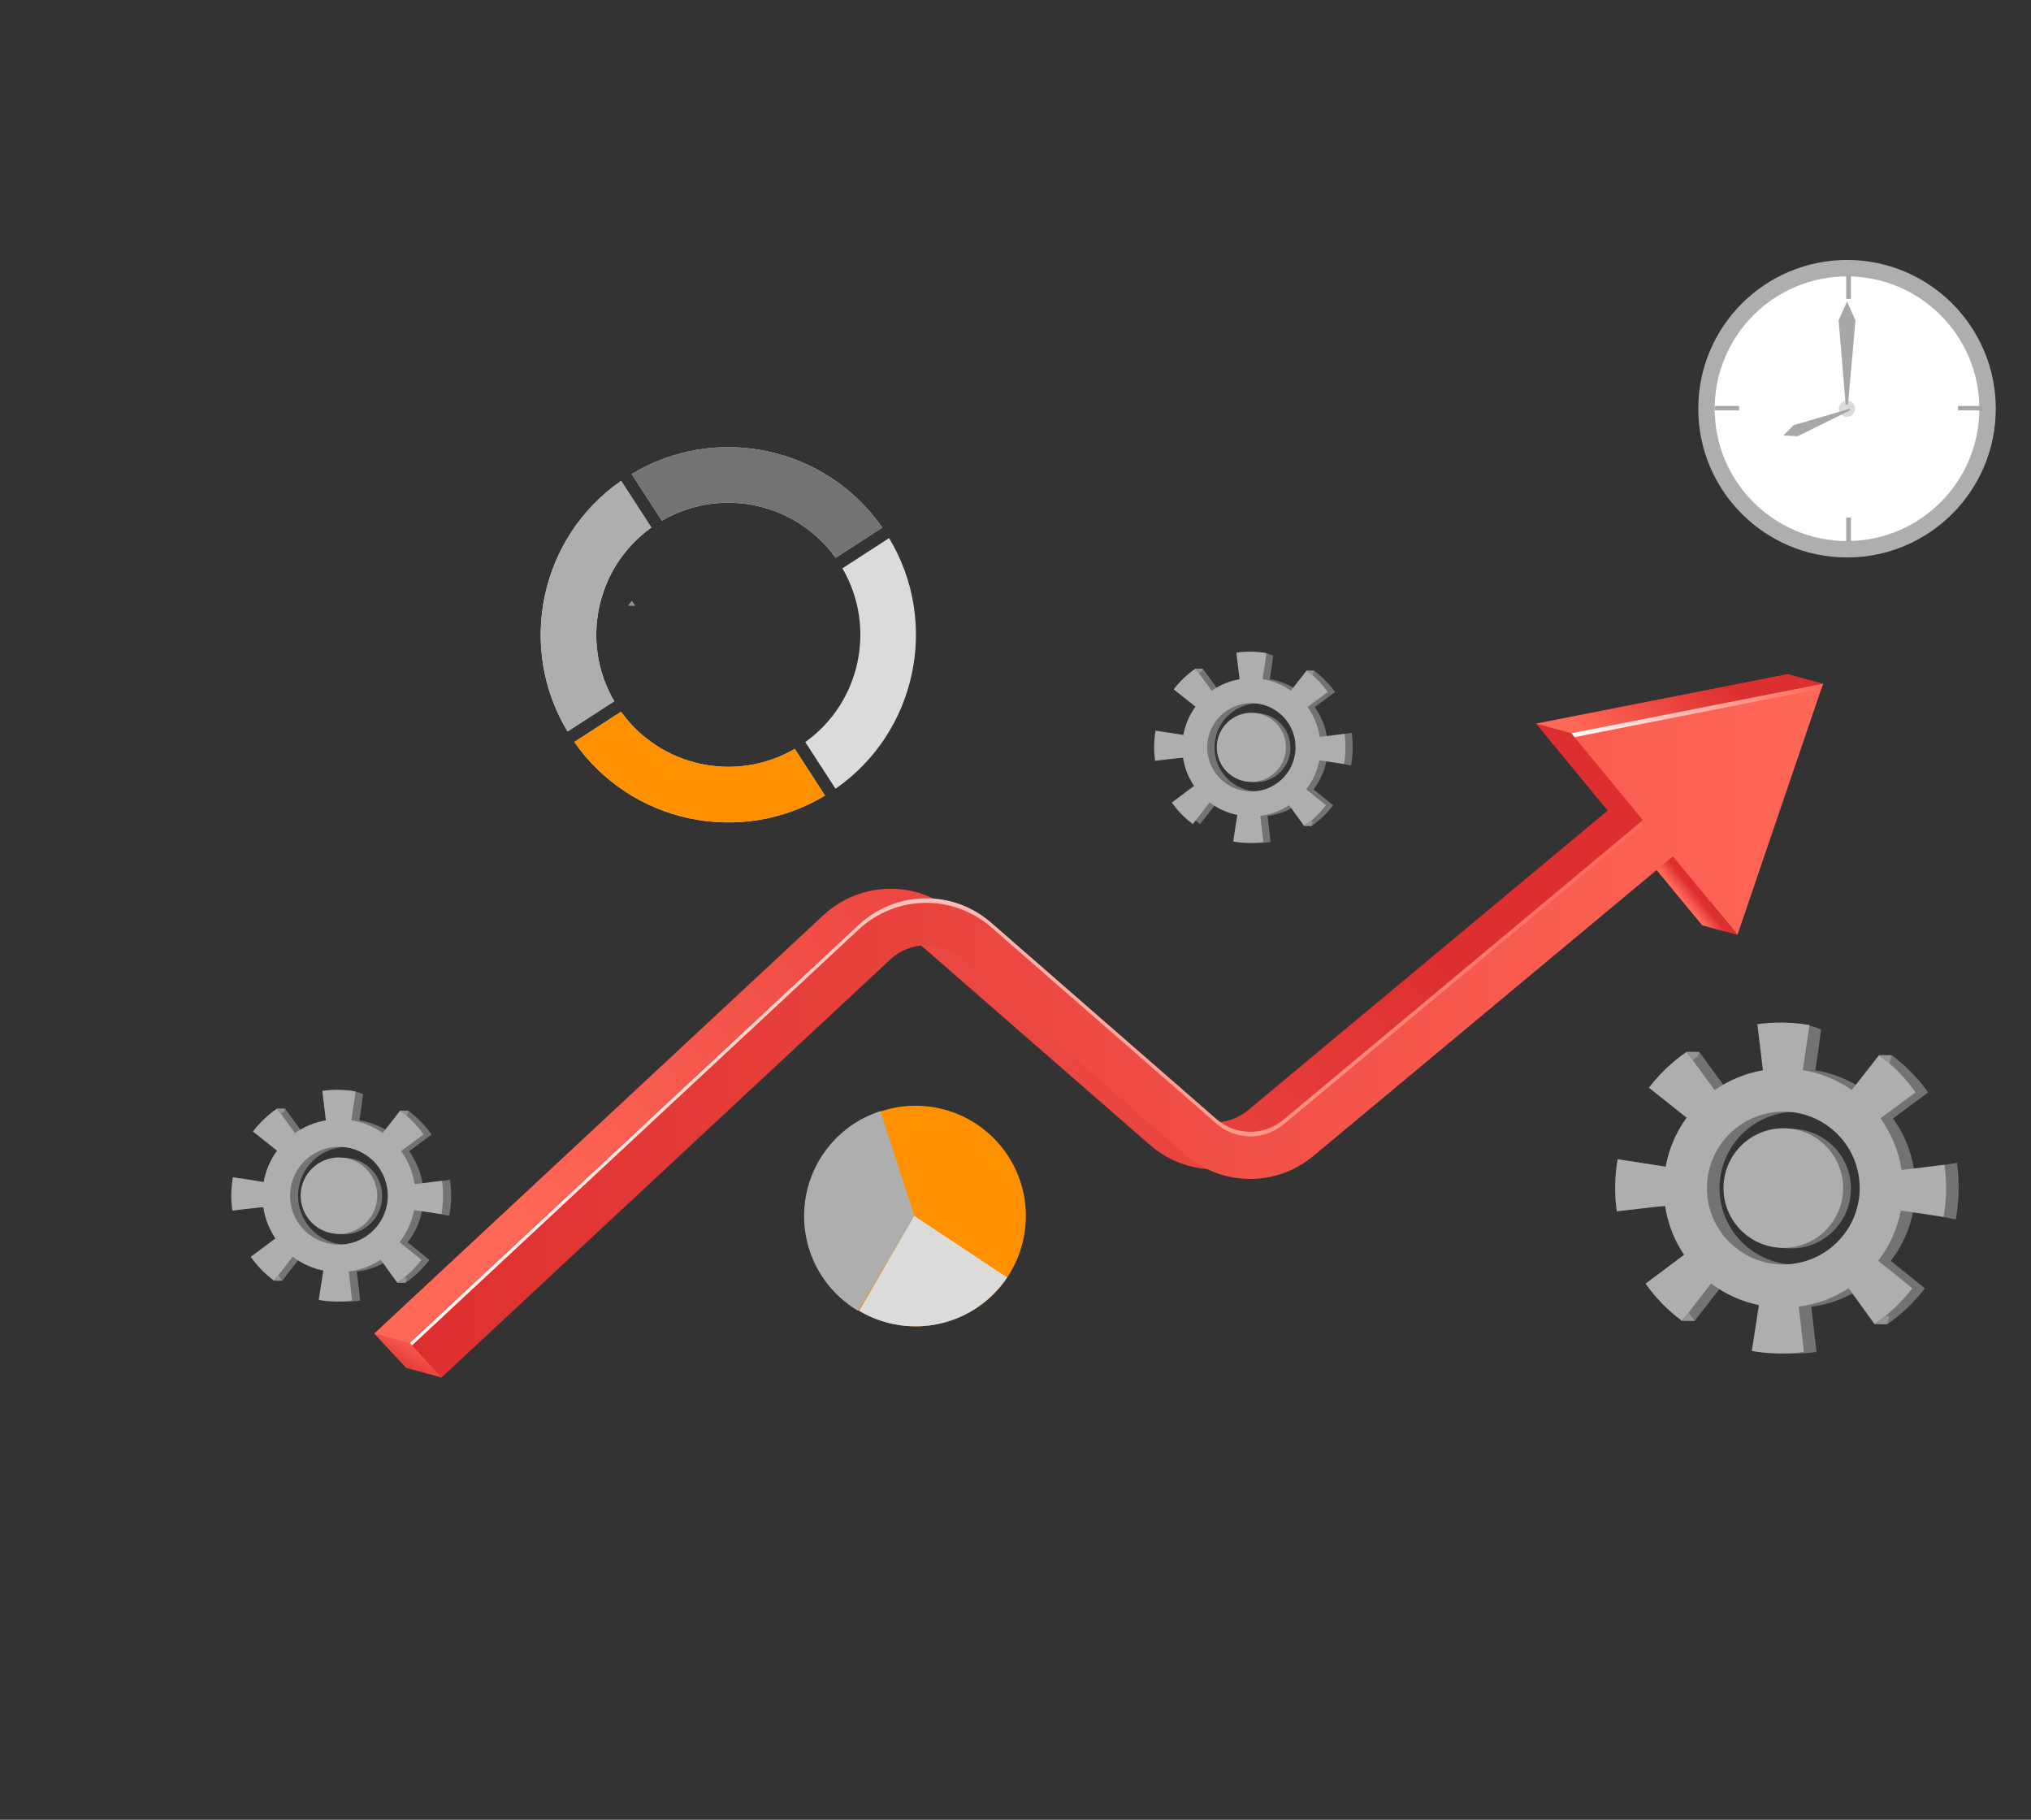 <svg width="586" height="525" viewBox="0 0 586 525" fill="none" xmlns="http://www.w3.org/2000/svg">
    <rect x="0" y="0" width="586" height="525" fill="#333333" stroke="none"/>
    <path
        d="M532.917 160.821C509.214 160.821 489.999 141.61 489.999 117.911C489.999 94.212 509.214 75 532.917 75C556.621 75 575.836 94.212 575.836 117.911C575.836 141.61 556.621 160.821 532.917 160.821Z"
        fill="#AEAEAE" />
    <path
        d="M532.917 156.08C511.832 156.08 494.74 138.991 494.74 117.911C494.74 96.83 511.832 79.741 532.917 79.741C554.001 79.741 571.094 96.83 571.094 117.911C571.094 138.991 554.001 156.08 532.917 156.08Z"
        fill="white" />
    <path
        d="M532.917 120.259C531.62 120.259 530.568 119.208 530.568 117.911C530.568 116.614 531.62 115.562 532.917 115.562C534.214 115.562 535.266 116.614 535.266 117.911C535.266 119.208 534.214 120.259 532.917 120.259Z"
        fill="#DBDBDB" />
    <path
        d="M530.491 92.419L532.934 86.981L535.352 92.436L533.21 116.684H532.512L530.491 92.436H530.479L530.491 92.419Z"
        fill="#A7A7A7" />
    <path
        d="M518.695 125.829L514.561 125.632L517.471 122.686L533.681 117.911L533.859 118.361L518.706 125.824L518.709 125.833L518.695 125.829Z"
        fill="#A7A7A7" />
    <path d="M532.731 79.18H534.008V86.188H532.731V79.18Z" fill="#A7A7A7" />
    <path d="M532.731 149.33H534.008V156.337H532.731V149.33Z" fill="#A7A7A7" />
    <path d="M534.011 86.189H532.734V79.182H534.011V86.189Z" fill="#A7A7A7" />
    <path d="M534.011 156.337H532.734V149.33H534.011V156.337Z" fill="#A7A7A7" />
    <path d="M501.793 117.121V118.397H494.784V117.121H501.793Z" fill="#A7A7A7" />
    <path d="M571.953 117.121V118.397H564.944V117.121H571.953Z" fill="#A7A7A7" />
    <path
        d="M35.016 446.889C35.006 446.881 35.002 446.882 35.001 446.889C34.999 446.896 35.005 446.911 35.016 446.889Z"
        fill="#AF89BE" />
    <path
        d="M179.209 138.717L187.935 152.184C171.981 163.608 167.332 185.361 177.225 202.306L163.754 211.032C149.058 186.642 155.826 154.972 179.209 138.717ZM243.058 163.959L256.528 155.234C271.223 179.622 264.456 211.293 241.074 227.549L232.346 214.08C248.301 202.655 252.949 180.903 243.058 163.959ZM179.187 205.334C190.613 221.286 212.369 225.933 229.316 216.042L238.044 229.51C213.651 244.204 181.975 237.437 165.709 214.056L179.187 205.334ZM254.565 152.205L241.096 160.931C229.67 144.981 207.915 140.332 190.965 150.223L182.237 136.755C206.633 122.057 238.308 128.826 254.565 152.205Z"
        fill="#DBDBDB" />
    <path
        d="M182.235 136.755L190.962 150.223C207.912 140.332 229.667 144.974 241.093 160.931L254.562 152.205C238.305 128.826 206.63 122.057 182.235 136.755Z"
        fill="#737373" />
    <path
        d="M165.711 214.056C181.97 237.432 213.645 244.2 238.039 229.506L229.311 216.038C212.364 225.928 190.608 221.287 179.182 205.33L165.711 214.056Z"
        fill="#FF9100" />
    <path
        d="M163.756 211.032L177.227 202.306C167.335 185.361 171.977 163.609 187.938 152.185L179.211 138.718C155.829 154.972 149.06 186.643 163.756 211.032Z"
        fill="#AEAEAE" />
    <path
        d="M484.797 351.515C484.48 350.323 484.234 349.114 484.061 347.894L469.963 348.255C469.616 345.804 469.604 344.536 469.646 341.962C469.666 339.62 469.878 337.282 470.281 334.974L484.258 337.215C484.734 334.59 485.466 331.504 486.476 329.131C487.494 326.783 488.767 324.555 490.273 322.485L479.41 313.846C482.459 309.833 486.13 306.332 490.284 303.476L498.379 314.545C500.424 313.097 502.625 311.882 504.941 310.923C507.303 309.948 509.764 309.235 512.282 308.797L511.384 301.395L510.675 295.513C513.127 295.166 515.66 295.326 518.212 295.375C520.786 295.419 523.144 296.024 525.433 296.958L524.743 302.251L523.776 308.761C526.338 309.175 528.845 309.879 531.249 310.86C533.592 311.831 535.824 313.049 537.908 314.494L545.803 304.429C549.86 307.425 553.413 311.048 556.328 315.163L546.183 322.665C549.378 327.068 551.468 332.176 552.274 337.556L564.645 335.46C565.388 340.896 565.275 346.415 564.308 351.816L552.064 349.26C551.561 351.912 550.743 354.494 549.628 356.952C548.534 359.366 547.169 361.648 545.56 363.753L555.379 371.674C552.327 375.685 548.656 379.185 544.505 382.044L537.011 371.664C532.681 374.509 527.757 376.327 522.616 376.977L524.122 390.028C521.623 390.387 519.098 390.542 516.573 390.492C514.06 390.454 511.554 390.217 509.078 389.784L511.134 376.55C506.123 375.519 501.407 373.378 497.333 370.285L488.952 381.106C484.892 378.106 481.338 374.474 478.427 370.351L489.542 362.034V362.024C487.375 358.816 485.77 355.262 484.797 351.515ZM496.133 343.059V343.167C496.142 343.349 496.149 343.533 496.157 343.72C496.154 343.759 496.157 343.798 496.165 343.837C496.18 344.251 496.216 344.678 496.252 345.088C496.253 345.146 496.259 345.204 496.27 345.261C496.29 345.399 496.309 345.537 496.328 345.694C496.34 345.761 496.346 345.829 496.346 345.898C496.375 346.093 496.404 346.286 496.444 346.481C496.927 349.347 497.976 352.087 499.529 354.544C499.792 354.946 500.064 355.349 500.349 355.743C501.094 356.773 501.93 357.735 502.845 358.618C503.511 359.267 504.221 359.87 504.97 360.42C507.371 362.225 510.117 363.518 513.038 364.219C513.231 364.265 513.424 364.312 513.618 364.347C513.649 364.356 513.682 364.36 513.715 364.36C514.154 364.452 514.617 364.537 515.067 364.608C515.973 364.732 516.886 364.802 517.8 364.817C518.413 364.827 519.017 364.817 519.596 364.771C520.135 364.738 520.664 364.682 521.193 364.606C524.086 364.207 526.87 363.238 529.384 361.752C531.898 360.267 534.091 358.297 535.836 355.956C537.744 353.431 539.07 350.515 539.718 347.417C539.836 346.88 539.931 346.333 540.015 345.774C540.129 344.907 540.195 344.034 540.211 343.16C540.23 342.104 540.172 341.048 540.039 340.001C540.001 339.689 539.942 339.375 539.892 339.062C539.345 335.824 538.076 332.751 536.178 330.07C536.04 329.874 535.894 329.678 535.746 329.493L535.673 329.384C535.515 329.188 535.367 328.99 535.208 328.794C535.207 328.794 535.206 328.794 535.204 328.793C535.203 328.792 535.202 328.792 535.201 328.791C535.2 328.79 535.199 328.788 535.199 328.787C535.199 328.786 535.199 328.784 535.199 328.783C535.04 328.598 534.892 328.422 534.724 328.237C534.704 328.203 534.679 328.173 534.649 328.149C534.48 327.964 534.321 327.777 534.142 327.596L534.11 327.563C533.951 327.389 533.781 327.214 533.611 327.049C533.591 327.027 533.57 327.016 533.548 326.994C533.368 326.819 533.189 326.643 533.008 326.479C532.987 326.467 532.97 326.452 532.955 326.435C532.774 326.27 532.583 326.106 532.402 325.951C532.393 325.94 532.382 325.929 532.371 325.929C532.18 325.765 531.978 325.599 531.775 325.445C531.741 325.423 531.709 325.397 531.68 325.368C531.584 325.291 531.489 325.23 531.403 325.148C531.361 325.126 531.319 325.093 531.276 325.071C531.191 325.005 531.095 324.933 531.01 324.872C530.952 324.818 530.887 324.772 530.818 324.734C530.756 324.681 530.688 324.635 530.616 324.596C530.478 324.496 530.34 324.408 530.19 324.309C527.691 322.674 524.883 321.57 521.939 321.067C521.833 321.043 521.725 321.031 521.617 321.007C521.284 320.97 520.952 320.922 520.607 320.883C519.925 320.798 519.239 320.752 518.552 320.745C516.948 320.719 515.346 320.865 513.773 321.18C510.887 321.774 508.15 322.94 505.722 324.608C504.927 325.144 504.171 325.735 503.462 326.379C502.172 327.531 501.022 328.829 500.035 330.247C497.564 333.826 496.206 338.055 496.133 342.403C496.129 342.628 496.136 342.844 496.133 343.059Z"
        fill="#737373" />
    <path
        d="M504.589 355.113C497.85 348.375 497.85 337.451 504.589 330.713C511.328 323.975 522.254 323.975 528.993 330.713C535.732 337.451 535.732 348.375 528.993 355.113C522.254 361.851 511.328 361.851 504.589 355.113Z"
        fill="#737373" />
    <path
        d="M481.156 351.477C480.838 350.286 480.593 349.077 480.421 347.857L466.482 349.463C466.125 346.967 465.966 344.447 466.006 341.926C466.054 339.41 466.295 336.901 466.726 334.422L480.585 336.585C481.499 331.474 483.567 326.64 486.631 322.449L475.768 313.809C478.817 309.796 482.488 306.295 486.641 303.439L494.739 314.515C496.785 313.065 498.988 311.848 501.305 310.889C503.668 309.911 506.131 309.196 508.65 308.756L507.752 301.353L507.045 295.471C512.04 294.766 517.116 294.853 522.085 295.728L521.118 302.205L520.151 308.716C522.713 309.129 525.221 309.833 527.624 310.814C529.967 311.785 532.2 313.003 534.283 314.448L542.178 304.384C546.235 307.379 549.788 311.002 552.703 315.117L542.558 322.634C545.754 327.038 547.843 332.145 548.65 337.525L561.041 336.024C561.39 338.516 561.542 341.032 561.496 343.548C561.459 346.069 561.218 348.583 560.775 351.066L548.439 349.23C547.933 351.882 547.111 354.465 545.993 356.923C544.898 359.337 543.533 361.619 541.924 363.724L551.743 371.645C548.691 375.656 545.021 379.156 540.87 382.015L533.376 371.635C529.045 374.482 524.122 376.3 518.981 376.952L520.482 389.998C517.983 390.356 515.459 390.512 512.935 390.462C510.421 390.423 507.914 390.186 505.438 389.753L507.494 376.52C502.483 375.489 497.768 373.348 493.694 370.254L485.312 381.076C481.252 378.075 477.699 374.444 474.788 370.32L485.906 362V361.991C483.737 358.781 482.131 355.226 481.156 351.477ZM492.492 343.022V343.13C492.499 343.312 492.507 343.496 492.514 343.682C492.511 343.722 492.515 343.761 492.524 343.8C492.538 344.214 492.574 344.641 492.61 345.051C492.611 345.109 492.618 345.167 492.629 345.224C492.648 345.362 492.666 345.5 492.686 345.656C492.697 345.724 492.703 345.792 492.703 345.861C492.732 346.055 492.762 346.249 492.802 346.444C493.284 349.31 494.332 352.052 495.885 354.509C496.148 354.911 496.421 355.315 496.705 355.708C497.454 356.739 498.293 357.7 499.214 358.58C499.878 359.228 500.588 359.828 501.337 360.376C503.738 362.181 506.485 363.474 509.406 364.175C509.599 364.22 509.791 364.267 509.985 364.303C510.016 364.312 510.049 364.316 510.082 364.316C510.522 364.408 510.984 364.492 511.435 364.564C512.341 364.688 513.254 364.758 514.168 364.773C514.782 364.782 515.384 364.773 515.964 364.727C516.503 364.694 517.032 364.637 517.562 364.56C520.453 364.162 523.236 363.192 525.749 361.707C528.262 360.223 530.454 358.253 532.197 355.913C534.106 353.388 535.431 350.472 536.08 347.375C536.197 346.837 536.292 346.29 536.378 345.731C536.491 344.864 536.556 343.991 536.573 343.117C536.591 342.061 536.533 341.006 536.4 339.958C536.363 339.646 536.303 339.332 536.262 339.019C535.714 335.781 534.444 332.708 532.547 330.027C532.409 329.831 532.27 329.635 532.116 329.45C532.084 329.406 532.063 329.373 532.042 329.341C531.884 329.143 531.736 328.947 531.578 328.751C531.575 328.751 531.572 328.75 531.57 328.748C531.568 328.746 531.567 328.743 531.567 328.74C531.408 328.555 531.26 328.379 531.092 328.194C531.073 328.16 531.048 328.13 531.017 328.106C530.849 327.921 530.69 327.734 530.51 327.553L530.478 327.52C530.32 327.346 530.151 327.171 529.981 327.006C529.959 326.984 529.938 326.973 529.917 326.951C529.736 326.776 529.557 326.6 529.376 326.436C529.356 326.424 529.338 326.41 529.323 326.392C529.142 326.227 528.952 326.063 528.771 325.908C528.761 325.897 528.75 325.886 528.739 325.886C528.548 325.722 528.347 325.556 528.145 325.403C528.11 325.381 528.078 325.355 528.05 325.325C527.953 325.248 527.857 325.187 527.773 325.106C527.73 325.083 527.688 325.05 527.645 325.028C527.559 324.962 527.464 324.89 527.378 324.829C527.32 324.776 527.256 324.73 527.187 324.691C527.125 324.638 527.057 324.591 526.984 324.553C526.846 324.454 526.708 324.365 526.559 324.266C524.06 322.631 521.252 321.528 518.309 321.024C518.201 321 518.094 320.988 517.986 320.964C517.653 320.927 517.32 320.879 516.976 320.84C516.294 320.755 515.608 320.709 514.921 320.702C513.317 320.677 511.714 320.822 510.141 321.137C507.255 321.731 504.518 322.897 502.09 324.565C501.295 325.101 500.54 325.693 499.83 326.336C498.541 327.488 497.391 328.786 496.403 330.204C493.932 333.783 492.574 338.012 492.502 342.36C492.495 342.591 492.502 342.806 492.498 343.022H492.492Z"
        fill="#AEAEAE" />
    <path
        d="M502.331 354.946C495.592 348.209 495.592 337.285 502.331 330.547C509.07 323.809 519.996 323.809 526.735 330.547C533.474 337.285 533.474 348.209 526.735 354.946C519.996 361.684 509.07 361.684 502.331 354.946Z"
        fill="#AEAEAE" />
    <path d="M490.277 303.476L486.64 303.439L488.321 305.738L489.856 304.816L490.277 303.476Z" fill="#949494" />
    <path d="M485.308 381.069L488.945 381.106L487.206 378.618L485.308 381.069Z" fill="#949494" />
    <path
        d="M543.544 380.026C542.773 380.656 540.867 382.012 540.867 382.012L544.504 382.049L544.528 381.911L544.913 380.993C544.913 380.993 545.079 380.095 545.052 379.975C545.024 379.854 544.317 379.397 543.544 380.026Z"
        fill="#949494" />
    <path d="M542.163 304.382L545.801 304.42L545.161 306.787L542.163 304.382Z" fill="#949494" />
    <path d="M181.198 174.753L183.301 174.774L182.295 173.336L181.198 174.753Z" fill="#949494" />
    <path
        d="M343.865 220.67C343.682 219.982 343.54 219.283 343.44 218.577L335.288 218.786C335.088 217.369 335.081 216.635 335.106 215.148C335.117 213.793 335.24 212.442 335.473 211.108L343.552 212.404C343.828 210.885 344.251 209.103 344.834 207.731C345.423 206.376 346.158 205.089 347.027 203.894L340.748 198.9C342.511 196.581 344.633 194.557 347.033 192.906L351.713 199.305C352.896 198.466 354.17 197.763 355.51 197.209C356.875 196.645 358.297 196.233 359.753 195.98L359.233 191.698L358.819 188.298C360.235 188.098 361.699 188.19 363.175 188.215C364.611 188.254 366.028 188.564 367.349 189.13L366.952 192.189L366.391 195.954C367.872 196.192 369.321 196.599 370.71 197.165C372.064 197.727 373.355 198.431 374.559 199.266L379.119 193.449C381.462 195.181 383.514 197.275 385.198 199.653L379.333 203.999C381.181 206.544 382.388 209.496 382.853 212.606L390.005 211.394C390.435 214.537 390.37 217.727 389.81 220.848L382.748 219.365C382.457 220.898 381.984 222.39 381.34 223.811C380.709 225.206 379.921 226.525 378.992 227.743L384.667 232.322C382.903 234.64 380.782 236.663 378.382 238.316L374.051 232.315C371.547 233.962 368.699 235.013 365.725 235.389L366.594 242.93C365.15 243.136 363.69 243.225 362.231 243.198C360.778 243.174 359.329 243.035 357.897 242.783L359.087 235.135C356.191 234.541 353.465 233.306 351.109 231.521L346.265 237.776C343.92 236.041 341.868 233.943 340.186 231.56L346.613 226.75C345.359 224.894 344.43 222.838 343.865 220.67ZM350.418 215.782V215.844L350.431 216.161C350.428 216.184 350.428 216.208 350.431 216.231C350.439 216.474 350.46 216.717 350.481 216.953C350.482 216.987 350.485 217.021 350.492 217.054C350.503 217.134 350.514 217.215 350.525 217.303C350.531 217.342 350.535 217.381 350.536 217.421C350.552 217.533 350.569 217.646 350.592 217.758C350.87 219.415 351.476 221 352.375 222.42C352.527 222.654 352.684 222.886 352.849 223.111C353.28 223.706 353.765 224.261 354.295 224.769C354.68 225.144 355.09 225.492 355.523 225.81C356.911 226.853 358.498 227.601 360.186 228.007C360.298 228.033 360.41 228.059 360.522 228.08C360.54 228.086 360.559 228.088 360.577 228.087C360.833 228.142 361.1 228.189 361.361 228.225C361.884 228.296 362.412 228.336 362.94 228.345C363.295 228.345 363.643 228.345 363.98 228.319C364.291 228.3 364.597 228.268 364.903 228.222C366.574 227.993 368.183 227.434 369.636 226.577C371.089 225.721 372.358 224.584 373.367 223.233C374.47 221.773 375.237 220.087 375.611 218.296C375.679 217.986 375.734 217.67 375.784 217.347C375.849 216.845 375.887 216.341 375.897 215.835C375.907 215.226 375.873 214.616 375.796 214.011C375.775 213.83 375.741 213.647 375.712 213.466C375.395 211.595 374.662 209.819 373.566 208.27C373.486 208.156 373.402 208.043 373.316 207.935C373.298 207.911 373.286 207.891 373.273 207.872C373.182 207.759 373.096 207.645 373.005 207.532H372.998C372.907 207.424 372.821 207.324 372.722 207.216C372.711 207.197 372.696 207.18 372.679 207.166C372.581 207.058 372.49 206.951 372.385 206.85L372.367 206.83C372.276 206.73 372.178 206.629 372.079 206.533C372.067 206.521 372.055 206.514 372.042 206.502C371.939 206.399 371.834 206.299 371.73 206.203C371.718 206.197 371.708 206.188 371.7 206.178C371.595 206.083 371.484 205.988 371.38 205.902C371.373 205.902 371.368 205.888 371.361 205.888C371.252 205.793 371.134 205.698 371.017 205.612C370.998 205.599 370.98 205.584 370.963 205.568C370.906 205.522 370.851 205.485 370.803 205.439C370.778 205.427 370.753 205.408 370.728 205.395C370.68 205.356 370.625 205.312 370.575 205.281C370.541 205.251 370.504 205.225 370.464 205.205C370.429 205.172 370.389 205.145 370.347 205.122C370.267 205.064 370.188 205.013 370.101 204.955C368.657 204.009 367.033 203.371 365.332 203.081C365.271 203.068 365.209 203.061 365.146 203.047C364.953 203.025 364.761 202.997 364.562 202.975C364.168 202.925 363.771 202.897 363.374 202.892C362.446 202.877 361.52 202.962 360.611 203.144C358.943 203.487 357.36 204.161 355.957 205.126C355.498 205.435 355.061 205.777 354.652 206.149C353.906 206.816 353.241 207.567 352.67 208.387C351.243 210.457 350.458 212.902 350.416 215.416C350.416 215.533 350.42 215.657 350.418 215.782Z"
        fill="#737373" />
    <path
        d="M355.311 222.749C351.416 218.855 351.416 212.541 355.311 208.647C359.206 204.752 365.521 204.752 369.416 208.647C373.311 212.541 373.311 218.855 369.416 222.749C365.521 226.644 359.206 226.644 355.311 222.749Z"
        fill="#737373" />
    <path
        d="M341.765 220.648C341.582 219.96 341.44 219.261 341.339 218.555L333.279 219.484C333.072 218.041 332.979 216.584 333.003 215.127C333.03 213.672 333.168 212.222 333.417 210.788L341.43 212.04C341.958 209.085 343.153 206.29 344.926 203.869L338.647 198.875C340.409 196.555 342.531 194.531 344.932 192.88L349.611 199.279C350.795 198.441 352.068 197.738 353.408 197.183C354.773 196.619 356.196 196.206 357.651 195.954L357.131 191.671L356.717 188.272C359.605 187.865 362.54 187.915 365.413 188.42L364.852 192.165L364.289 195.927C365.771 196.166 367.22 196.573 368.608 197.14C369.963 197.701 371.253 198.406 372.458 199.241L377.017 193.423C379.361 195.155 381.413 197.25 383.096 199.628L377.252 203.975C379.099 206.521 380.307 209.473 380.774 212.582L387.936 211.715C388.137 213.156 388.225 214.61 388.198 216.065C388.179 217.522 388.04 218.975 387.784 220.409L380.655 219.348C380.364 220.881 379.891 222.373 379.247 223.794C378.616 225.189 377.828 226.509 376.898 227.726L382.574 232.304C380.81 234.623 378.688 236.647 376.289 238.299L371.957 232.299C369.454 233.943 366.608 234.993 363.637 235.369L364.505 242.91C363.06 243.118 361.601 243.208 360.142 243.178C358.689 243.154 357.24 243.015 355.809 242.764L356.997 235.114C354.1 234.519 351.374 233.281 349.02 231.492L344.176 237.747C341.83 236.013 339.778 233.914 338.097 231.531L344.507 226.728C343.254 224.872 342.327 222.816 341.765 220.648ZM348.318 215.761V215.823C348.318 215.928 348.326 216.034 348.332 216.141C348.328 216.163 348.328 216.186 348.332 216.209C348.34 216.452 348.361 216.695 348.383 216.932C348.383 216.966 348.386 216.999 348.393 217.032C348.404 217.113 348.415 217.193 348.426 217.282C348.432 217.321 348.436 217.36 348.437 217.399C348.453 217.513 348.47 217.624 348.493 217.736C348.772 219.393 349.378 220.978 350.276 222.398C350.428 222.632 350.585 222.865 350.75 223.089C351.182 223.684 351.666 224.239 352.197 224.747C352.581 225.122 352.991 225.471 353.424 225.788C354.812 226.832 356.4 227.58 358.089 227.985C358.201 228.011 358.311 228.039 358.423 228.059C358.442 228.062 358.461 228.062 358.48 228.059C358.734 228.113 359.001 228.161 359.262 228.197C359.785 228.27 360.313 228.31 360.841 228.318C361.196 228.318 361.544 228.318 361.881 228.291C362.192 228.272 362.499 228.24 362.804 228.196C364.475 227.965 366.084 227.405 367.536 226.546C368.989 225.688 370.256 224.549 371.264 223.197C372.367 221.737 373.134 220.052 373.509 218.261C373.577 217.95 373.632 217.634 373.68 217.311C373.746 216.81 373.784 216.306 373.794 215.801C373.804 215.191 373.77 214.58 373.694 213.975C373.672 213.794 373.637 213.613 373.61 213.432C373.293 211.56 372.559 209.784 371.463 208.234C371.383 208.121 371.298 208.007 371.213 207.9L371.17 207.837C371.079 207.724 370.993 207.61 370.902 207.496C370.809 207.389 370.725 207.288 370.626 207.18C370.615 207.16 370.6 207.143 370.583 207.129C370.485 207.021 370.393 206.915 370.288 206.813L370.27 206.795C370.179 206.692 370.081 206.591 369.983 206.496C369.971 206.484 369.958 206.477 369.946 206.464C369.842 206.364 369.739 206.261 369.634 206.167C369.622 206.16 369.612 206.151 369.603 206.141C369.498 206.046 369.389 205.951 369.284 205.865C369.28 205.859 369.273 205.854 369.266 205.852C369.156 205.757 369.038 205.662 368.922 205.576C368.902 205.564 368.883 205.549 368.867 205.532C368.812 205.488 368.756 205.449 368.706 205.405C368.682 205.391 368.657 205.373 368.633 205.359C368.584 205.322 368.528 205.278 368.479 205.245C368.445 205.215 368.408 205.189 368.368 205.169C368.332 205.137 368.293 205.11 368.252 205.086C368.172 205.028 368.092 204.977 368.005 204.92C366.561 203.974 364.938 203.336 363.237 203.046C363.174 203.032 363.112 203.025 363.05 203.011C362.857 202.989 362.665 202.961 362.466 202.939C362.071 202.89 361.675 202.862 361.277 202.856C360.35 202.842 359.424 202.927 358.514 203.109C356.846 203.453 355.264 204.126 353.86 205.09C353.4 205.399 352.964 205.741 352.554 206.114C351.808 206.78 351.144 207.532 350.573 208.353C349.145 210.422 348.361 212.866 348.318 215.38C348.315 215.511 348.319 215.635 348.318 215.761Z"
        fill="#AEAEAE" />
    <path
        d="M354.002 222.653C350.107 218.758 350.107 212.444 354.002 208.55C357.897 204.656 364.212 204.656 368.108 208.55C372.003 212.444 372.003 218.758 368.108 222.653C364.212 226.547 357.897 226.547 354.002 222.653Z"
        fill="#AEAEAE" />
    <path d="M347.031 192.902L344.928 192.88L345.901 194.209L346.788 193.677L347.031 192.902Z" fill="#949494" />
    <path
        d="M377.825 237.15C377.379 237.515 376.276 238.298 376.276 238.298L378.379 238.32L378.393 238.237L378.615 237.707C378.655 237.512 378.681 237.316 378.695 237.118C378.679 237.046 378.271 236.787 377.825 237.15Z"
        fill="#949494" />
    <path d="M377.026 193.426L379.129 193.448L378.759 194.817L377.026 193.426Z" fill="#949494" />
    <path
        d="M78.756 350.562C78.553 349.8 78.396 349.027 78.286 348.246L69.26 348.477C69.039 346.909 69.031 346.096 69.058 344.45C69.071 342.951 69.206 341.455 69.465 339.978L78.408 341.411C78.713 339.735 79.181 337.757 79.827 336.238C80.479 334.736 81.294 333.31 82.257 331.986L75.306 326.46C77.258 323.894 79.607 321.656 82.264 319.83L87.445 326.913C88.754 325.985 90.164 325.206 91.648 324.593C93.159 323.969 94.734 323.513 96.345 323.232L95.772 318.495L95.319 314.731C96.887 314.509 98.508 314.612 100.141 314.64C101.774 314.668 103.298 315.054 104.762 315.651L104.324 319.04L103.701 323.206C105.341 323.47 106.945 323.921 108.483 324.549C109.982 325.17 111.411 325.95 112.745 326.875L117.798 320.433C120.393 322.351 122.667 324.669 124.533 327.302L118.04 332.113C120.084 334.932 121.422 338.201 121.939 341.644L129.855 340.304C130.33 343.783 130.257 347.314 129.638 350.77L121.804 349.134C121.482 350.831 120.958 352.483 120.245 354.056C119.545 355.601 118.672 357.061 117.642 358.408L123.924 363.478C121.971 366.043 119.622 368.281 116.966 370.109L112.172 363.466C109.4 365.286 106.249 366.449 102.959 366.865L103.926 375.214C102.325 375.443 100.708 375.542 99.091 375.511C97.482 375.486 95.877 375.335 94.292 375.058L95.609 366.589C92.402 365.931 89.385 364.562 86.778 362.583L81.414 369.509C78.816 367.588 76.543 365.265 74.679 362.626L81.794 357.302C80.406 355.244 79.379 352.965 78.756 350.562ZM86.011 345.152V345.221C86.011 345.338 86.02 345.455 86.026 345.571C86.022 345.597 86.022 345.622 86.026 345.647C86.034 345.917 86.058 346.186 86.081 346.449C86.082 346.486 86.085 346.523 86.092 346.559C86.105 346.649 86.117 346.739 86.13 346.835C86.137 346.879 86.14 346.923 86.141 346.967C86.16 347.091 86.178 347.215 86.204 347.34C86.513 349.174 87.183 350.928 88.177 352.5C88.346 352.759 88.52 353.017 88.702 353.268C89.18 353.928 89.716 354.544 90.303 355.108C90.729 355.524 91.184 355.909 91.663 356.26C93.199 357.416 94.957 358.243 96.826 358.692C96.951 358.722 97.073 358.751 97.198 358.775C97.218 358.78 97.238 358.783 97.259 358.783C97.535 358.842 97.836 358.895 98.125 358.942C98.705 359.023 99.289 359.069 99.874 359.08C100.266 359.087 100.653 359.08 101.025 359.052C101.37 359.03 101.709 358.994 102.047 358.944C103.898 358.69 105.679 358.069 107.287 357.119C108.895 356.169 110.298 354.908 111.413 353.411C112.636 351.795 113.485 349.929 113.9 347.946C113.975 347.603 114.038 347.255 114.091 346.895C114.164 346.341 114.206 345.782 114.215 345.223C114.228 344.548 114.191 343.872 114.106 343.201C114.081 343.001 114.044 342.8 114.012 342.6C113.662 340.528 112.85 338.562 111.636 336.847C111.547 336.721 111.453 336.595 111.359 336.477C111.342 336.454 111.326 336.431 111.312 336.406C111.21 336.28 111.116 336.155 111.015 336.029H111.008C110.906 335.91 110.812 335.798 110.705 335.68C110.692 335.658 110.676 335.639 110.656 335.624C110.548 335.504 110.448 335.385 110.331 335.273L110.312 335.253C110.21 335.141 110.102 335.029 109.993 334.923C109.979 334.909 109.965 334.902 109.952 334.888C109.837 334.776 109.722 334.663 109.606 334.558C109.593 334.551 109.582 334.542 109.573 334.53C109.457 334.425 109.335 334.319 109.219 334.221C109.212 334.221 109.205 334.207 109.199 334.207C109.077 334.101 108.947 333.996 108.819 333.898C108.797 333.883 108.776 333.866 108.756 333.848C108.696 333.798 108.635 333.757 108.58 333.71C108.552 333.696 108.526 333.674 108.498 333.66C108.444 333.617 108.382 333.569 108.328 333.533C108.291 333.5 108.249 333.472 108.205 333.449C108.166 333.413 108.122 333.382 108.075 333.356C107.987 333.293 107.898 333.236 107.799 333.172C106.2 332.127 104.403 331.422 102.52 331.1C102.451 331.085 102.382 331.078 102.314 331.063C102.1 331.038 101.887 331.008 101.667 330.983C101.231 330.928 100.792 330.898 100.352 330.892C99.325 330.874 98.3 330.967 97.293 331.168C95.446 331.548 93.695 332.294 92.141 333.362C91.633 333.705 91.149 334.083 90.695 334.494C89.87 335.233 89.134 336.064 88.502 336.973C86.92 339.263 86.052 341.971 86.005 344.754C86.008 344.875 86.014 345.013 86.011 345.152Z"
        fill="#737373" />
    <path
        d="M91.424 352.864C87.112 348.552 87.112 341.562 91.424 337.251C95.736 332.94 102.728 332.94 107.04 337.251C111.352 341.562 111.352 348.552 107.04 352.864C102.728 357.175 95.736 357.175 91.424 352.864Z"
        fill="#737373" />
    <path
        d="M76.43 350.539C76.226 349.777 76.069 349.003 75.959 348.222L67.035 349.249C66.808 347.652 66.706 346.039 66.731 344.426C66.762 342.816 66.916 341.21 67.193 339.623L76.061 341.005C76.646 337.735 77.969 334.641 79.93 331.96L72.979 326.434C74.931 323.868 77.28 321.63 79.937 319.804L85.118 326.887C86.428 325.959 87.837 325.18 89.321 324.567C90.832 323.942 92.407 323.485 94.018 323.206L93.444 318.468L92.99 314.704C96.188 314.253 99.437 314.308 102.618 314.868L101.996 319.012L101.373 323.178C103.013 323.443 104.617 323.893 106.155 324.521C107.654 325.142 109.083 325.921 110.417 326.846L115.469 320.406C118.065 322.323 120.339 324.641 122.205 327.274L115.711 332.085C117.757 334.904 119.094 338.173 119.61 341.617L127.541 340.65C127.763 342.245 127.86 343.855 127.831 345.465C127.807 347.078 127.652 348.687 127.369 350.275L119.476 349.101C119.154 350.798 118.631 352.45 117.918 354.023C117.217 355.568 116.343 357.028 115.313 358.375L121.597 363.445C119.643 366.009 117.294 368.247 114.639 370.076L109.843 363.433C107.072 365.254 103.921 366.417 100.631 366.832L101.598 375.181C99.997 375.41 98.379 375.509 96.762 375.478C95.154 375.453 93.55 375.301 91.965 375.024L93.281 366.556C90.074 365.897 87.056 364.528 84.449 362.55L79.086 369.475C76.488 367.555 74.214 365.231 72.35 362.593L79.466 357.269C78.079 355.214 77.052 352.938 76.43 350.539ZM83.684 345.128V345.197C83.684 345.313 83.694 345.431 83.699 345.548C83.695 345.573 83.695 345.599 83.699 345.624C83.709 345.893 83.731 346.163 83.754 346.425C83.755 346.462 83.759 346.499 83.767 346.536C83.779 346.626 83.791 346.715 83.803 346.812C83.81 346.855 83.814 346.899 83.815 346.943C83.833 347.068 83.851 347.192 83.877 347.316C84.186 349.15 84.856 350.905 85.85 352.477C86.019 352.735 86.193 352.992 86.375 353.244C86.853 353.904 87.39 354.52 87.978 355.084C88.403 355.5 88.857 355.885 89.336 356.237C90.873 357.392 92.63 358.219 94.499 358.668C94.624 358.699 94.746 358.728 94.871 358.75C94.891 358.757 94.912 358.759 94.933 358.758C95.209 358.819 95.509 358.871 95.798 358.918C96.378 358.999 96.962 359.046 97.547 359.056C97.939 359.063 98.326 359.056 98.699 359.027C99.043 359.007 99.382 358.971 99.72 358.921C102.585 358.524 105.259 357.255 107.378 355.288C109.498 353.321 110.962 350.749 111.572 347.923C111.646 347.58 111.71 347.232 111.761 346.871C111.834 346.317 111.876 345.758 111.887 345.199C111.898 344.523 111.861 343.848 111.776 343.178C111.751 342.977 111.714 342.777 111.682 342.577C111.332 340.505 110.52 338.538 109.306 336.822C109.219 336.698 109.124 336.572 109.03 336.453C109.009 336.424 108.997 336.403 108.983 336.383C108.882 336.257 108.786 336.131 108.686 336.006V335.999C108.585 335.88 108.489 335.768 108.382 335.649C108.369 335.628 108.354 335.609 108.335 335.593C108.226 335.474 108.125 335.355 108.009 335.243L107.989 335.222C107.887 335.111 107.779 334.997 107.67 334.892C107.656 334.878 107.644 334.872 107.63 334.858C107.514 334.744 107.399 334.633 107.283 334.528C107.271 334.52 107.26 334.511 107.25 334.5C107.134 334.394 107.012 334.289 106.896 334.191C106.891 334.184 106.884 334.178 106.876 334.175C106.754 334.07 106.624 333.965 106.496 333.866C106.474 333.852 106.453 333.836 106.435 333.818C106.373 333.768 106.312 333.725 106.258 333.679C106.231 333.664 106.203 333.644 106.175 333.63C106.121 333.584 106.064 333.542 106.005 333.503C105.968 333.469 105.927 333.44 105.882 333.417C105.843 333.382 105.8 333.351 105.754 333.326C105.665 333.262 105.576 333.206 105.478 333.142C103.879 332.096 102.082 331.391 100.198 331.07C100.129 331.055 100.06 331.047 99.993 331.033C99.778 331.008 99.566 330.976 99.346 330.953C98.91 330.897 98.47 330.867 98.031 330.861C97.004 330.844 95.978 330.937 94.972 331.138C93.125 331.518 91.373 332.265 89.82 333.333C89.311 333.675 88.828 334.054 88.373 334.465C87.549 335.204 86.813 336.035 86.18 336.944C85.078 338.536 84.317 340.339 83.946 342.24C83.786 343.059 83.698 343.891 83.684 344.726C83.682 344.852 83.687 344.99 83.684 345.128Z"
        fill="#AEAEAE" />
    <path
        d="M89.979 352.759C85.667 348.448 85.667 341.458 89.979 337.146C94.291 332.835 101.282 332.835 105.595 337.146C109.907 341.458 109.907 348.448 105.595 352.759C101.282 357.07 94.291 357.07 89.979 352.759Z"
        fill="#AEAEAE" />
    <path d="M82.266 319.821L79.938 319.798L81.014 321.269L81.996 320.679L82.266 319.821Z" fill="#949494" />
    <path d="M79.086 369.475L81.414 369.499L80.3 367.907L79.086 369.475Z" fill="#949494" />
    <path
        d="M116.352 368.808C115.859 369.211 114.639 370.08 114.639 370.08L116.966 370.103L116.982 370.012L117.228 369.424C117.272 369.208 117.301 368.991 117.316 368.772C117.294 368.696 116.847 368.404 116.352 368.808Z"
        fill="#949494" />
    <path d="M115.469 320.402L117.797 320.425L117.387 321.941L115.469 320.402Z" fill="#949494" />
    <path
        d="M232.343 350.822C232.339 353.007 232.564 355.187 233.016 357.325C233.912 361.643 235.7 365.726 238.264 369.313C240.829 372.901 244.114 375.914 247.91 378.16C247.91 378.166 247.912 378.171 247.916 378.175C247.92 378.179 247.926 378.182 247.932 378.182C252.763 381.049 258.268 382.586 263.887 382.637C269.505 382.688 275.037 381.251 279.92 378.472C284.803 375.692 288.863 371.67 291.687 366.814C294.512 361.957 296 356.44 296 350.822C296 333.24 281.734 319 264.171 319C260.85 318.994 257.549 319.516 254.391 320.547C252.35 321.215 250.376 322.071 248.493 323.104C243.587 325.881 239.508 329.91 236.67 334.78C233.833 339.65 232.339 345.186 232.343 350.822Z"
        fill="#FF9100" />
    <path
        d="M231.999 350.822C231.995 353.007 232.221 355.187 232.672 357.325C233.569 361.643 235.356 365.726 237.92 369.313C240.485 372.901 243.77 375.914 247.565 378.16C247.565 378.163 247.566 378.166 247.567 378.168C247.568 378.171 247.57 378.174 247.572 378.176C247.574 378.178 247.576 378.179 247.579 378.18C247.582 378.181 247.585 378.182 247.588 378.182L263.824 350.822L254.044 320.547C252.003 321.215 250.029 322.071 248.146 323.104C243.241 325.881 239.162 329.911 236.325 334.781C233.488 339.651 231.995 345.186 231.999 350.822Z"
        fill="#AEAEAE" />
    <path
        d="M247.911 378.16C248.066 378.26 247.913 378.171 247.917 378.175C247.921 378.179 247.927 378.181 247.932 378.181C254.927 382.329 263.244 383.643 271.177 381.854C279.11 380.065 286.057 375.309 290.594 368.561L263.79 350.766L247.911 378.16Z"
        fill="#DBDBDB" />
    <path
        d="M515.846 194.497L443.194 208.773L463.861 233.847L360.117 320.271C354.431 325.014 346.264 324.924 340.668 320.045L275.732 263.438C264.676 253.815 248.251 254.086 237.511 264.07L108 384.694L117.251 394.633L246.761 274.009C252.402 268.769 261.021 268.633 266.842 273.693L331.778 330.3C342.428 339.562 357.996 339.742 368.826 330.707L472.525 244.328L491.162 266.916L515.846 194.497Z"
        fill="url(#paint0_linear_382_1982)" />
    <path
        d="M525.998 197.253L453.346 211.529L474.013 236.603L370.27 323.027C364.584 327.77 356.416 327.68 350.82 322.801L285.885 266.194C274.829 256.571 258.403 256.842 247.663 266.826L118.152 387.449L127.403 397.388L256.914 276.765C262.554 271.525 271.173 271.389 276.995 276.449L341.931 333.056C352.58 342.317 368.149 342.498 378.979 333.463L482.678 247.084L501.315 269.672L525.998 197.253Z"
        fill="url(#paint1_linear_382_1982)" />
    <path d="M443.195 208.773L453.394 211.529L526.001 197.253L515.848 194.497L443.195 208.773Z"
        fill="url(#paint2_linear_382_1982)" />
    <path d="M501.314 269.718L491.161 266.962L477.984 251.014L482.677 247.129L501.314 269.718Z"
        fill="url(#paint3_linear_382_1982)" />
    <path d="M108.09 384.739L118.243 387.495L127.494 397.434L117.341 394.678L108.09 384.739Z"
        fill="url(#paint4_linear_382_1982)" />
    <path d="M525.547 198.654L525.998 197.253L453.391 211.529L454.293 212.659L525.547 198.654Z"
        fill="url(#paint5_linear_382_1982)" />
    <path
        d="M247.757 268.136C258.497 258.152 274.923 257.881 285.978 267.504L350.914 324.111C356.51 328.99 364.678 329.08 370.363 324.337L474.107 237.913L473.476 237.145L370.363 323.026C364.678 327.77 356.51 327.68 350.914 322.801L285.978 266.194C274.923 256.571 258.497 256.842 247.757 266.826L118.246 387.449L118.878 388.127L247.757 268.136Z"
        fill="url(#paint6_linear_382_1982)" />
    <defs>
        <linearGradient id="paint0_linear_382_1982" x1="390.205" y1="244.579" x2="192.175" y2="404.245"
            gradientUnits="userSpaceOnUse">
            <stop stop-color="#DD2F2F" />
            <stop offset="1" stop-color="#FF6757" />
        </linearGradient>
        <linearGradient id="paint1_linear_382_1982" x1="118.246" y1="297.347" x2="526.018" y2="297.347"
            gradientUnits="userSpaceOnUse">
            <stop stop-color="#DD2F2F" />
            <stop offset="1" stop-color="#FF6757" />
        </linearGradient>
        <linearGradient id="paint2_linear_382_1982" x1="495.995" y1="193.821" x2="463.491" y2="220.027"
            gradientUnits="userSpaceOnUse">
            <stop stop-color="#DD2F2F" />
            <stop offset="1" stop-color="#FF6757" />
        </linearGradient>
        <linearGradient id="paint3_linear_382_1982" x1="490.649" y1="259.506" x2="487.742" y2="261.85"
            gradientUnits="userSpaceOnUse">
            <stop stop-color="#DD2F2F" />
            <stop offset="1" stop-color="#FF6757" />
        </linearGradient>
        <linearGradient id="paint4_linear_382_1982" x1="114.719" y1="396.697" x2="120.973" y2="385.244"
            gradientUnits="userSpaceOnUse">
            <stop stop-color="#DD2F2F" />
            <stop offset="1" stop-color="#FF6757" />
        </linearGradient>
        <linearGradient id="paint5_linear_382_1982" x1="453.373" y1="204.953" x2="526.017" y2="204.953"
            gradientUnits="userSpaceOnUse">
            <stop stop-color="white" />
            <stop offset="1" stop-color="#FF6757" />
        </linearGradient>
        <linearGradient id="paint6_linear_382_1982" x1="118.25" y1="312.655" x2="474.051" y2="312.655"
            gradientUnits="userSpaceOnUse">
            <stop stop-color="white" />
            <stop offset="1" stop-color="#FF6757" />
        </linearGradient>
    </defs>
</svg>